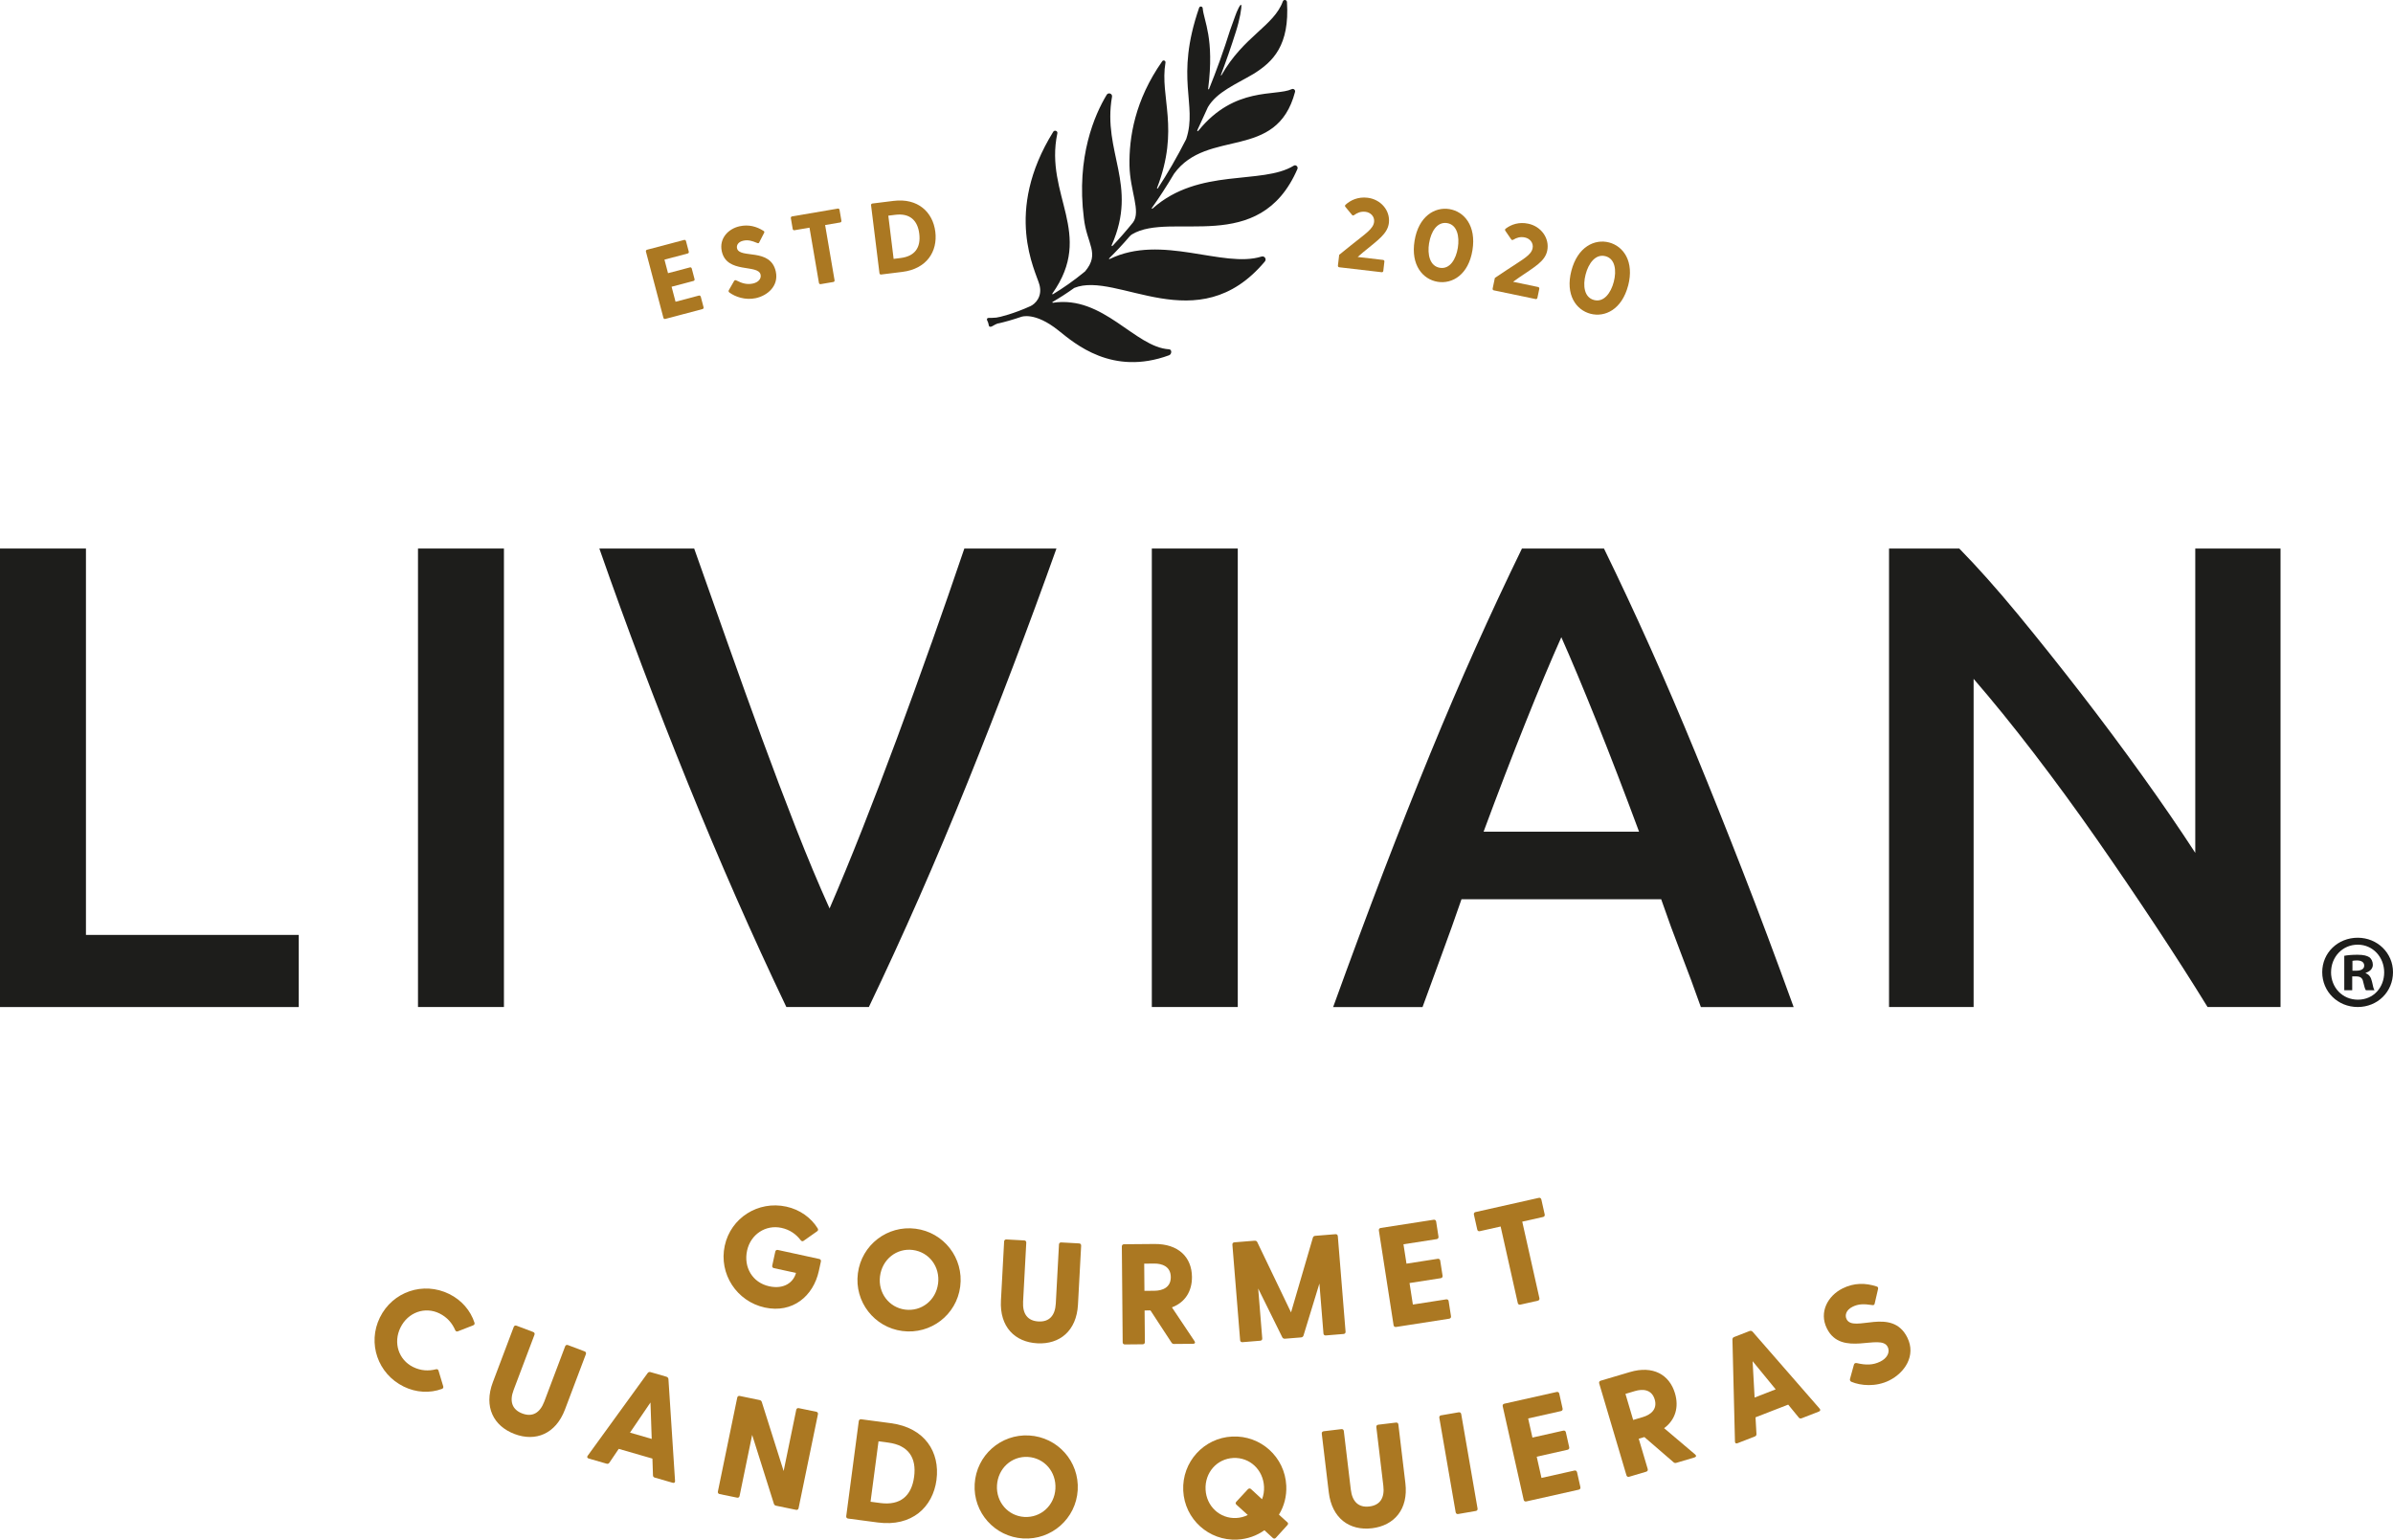 <svg xmlns="http://www.w3.org/2000/svg" id="Capa_2" viewBox="0 0 738.12 474.94"><defs><style>.cls-1{fill:#1d1d1b;}.cls-2{fill:#ab7822;}</style></defs><g id="Capa_1-2"><path class="cls-1" d="M308,99.76c1.9-.44,4.38-1.12,7.05-2.04,0,0-.02.01-.02.01,0,0,4.14-1.64,11.42,4.19,5.08,4.06,16.59,14.14,34.15,7.67.86-.32.92-1.79,0-1.84-10.56-.62-20.25-16.73-35.82-14.36-.17.02-.26-.17-.11-.25,2.11-1.22,4.35-2.65,6.69-4.33,13.17-5.35,38.08,16.58,58.79-8.16.61-.73-.12-1.79-1.03-1.51-11.9,3.72-30.78-7.08-46.83.76-.15.08-.3-.09-.17-.21,2.04-2.01,4.14-4.24,6.28-6.74.22-.25.47-.49.76-.66,12.04-7.25,39.31,6.87,51.02-20.14.31-.71-.47-1.45-1.13-1.04-9.83,6.03-29.23.46-43.54,13.22-.14.13-.34-.01-.23-.17,2.29-3.21,4.58-6.74,6.86-10.58,10.31-14.19,31.65-3.74,37.31-25.22.17-.63-.46-1.12-1.05-.85-4.87,2.26-17.54-.92-28.63,12.66-.42.51-.64.37-.34-.26,1.06-2.2,2.66-5.89,3.15-6.87,2.78-4.7,8.61-7.02,14.05-10.24,6.05-3.73,11.2-8.86,10.33-22.18-.05-.71-1.03-.87-1.27-.2-2.76,7.6-12.11,10.74-18.93,22.78-.06.11-.22.06-.18-.06,1.6-4.24,3.16-8.7,4.65-13.44,1.16-3.59,1.85-7.58,1.63-8.16-.22-.59-1.47,2.2-1.79,3.19-.33.99-1.62,4.49-1.62,4.49-2.06,6.57-4.26,12.64-6.54,18.27-.06.15-.28.06-.26-.1,1.98-15.63-1.32-20.85-1.68-24.85-.05-.6-.86-.73-1.09-.18-7.59,21.93-.47,29.75-3.96,40.42-.03.08-.06.17-.1.25-2.84,5.57-5.76,10.6-8.71,15.1-.09.13-.28,0-.22-.15,7.07-18.35.78-27.98,2.6-38.67.1-.58-.65-.91-.99-.43-8.47,12.04-10.27,23.57-10.11,32.22.14,7.74,3.6,14.1,1.1,17.5-2.1,2.6-4.2,5-6.27,7.18-.24.26-.44.12-.3-.2,8.21-18.57-2.92-28.64.08-45.74.17-.97-1.13-1.44-1.64-.6-3.66,6.06-9.44,19.06-7.04,38.05.88,8.02,5.07,10.82.38,16.42-3.5,2.89-6.85,5.2-9.93,7.06-.14.08-.26-.1-.17-.22,13.13-18.51-2.52-30.3,1.54-49.43.16-.73-.87-1.11-1.26-.48-15.43,24.85-5.4,42.96-4.26,47.21,1,3.71-1.37,5.94-2.77,6.58-5.02,2.29-9.53,3.44-10.52,3.54-.98.1-1.77.09-2.35.09s-.6.41-.52.69c.08.27.23.42.33.75.07.24.11.41.19.77.09.41.16.53.55.52.3,0,.58-.2.81-.32.17-.09.88-.55,1.65-.75"></path><rect class="cls-1" x="128.93" y="169.21" width="26.51" height="141.43"></rect><path class="cls-1" d="M287.31,198.4c-3.52,9.93-7.07,19.73-10.65,29.39-3.58,9.66-7.14,18.95-10.65,27.86-3.52,8.91-6.89,17.11-10.13,24.59-3.38-7.48-6.82-15.71-10.34-24.69-3.52-8.98-7.03-18.27-10.55-27.86-3.51-9.59-7.03-19.35-10.54-29.29-3.52-9.93-6.96-19.66-10.33-29.19h-29.25c8.41,24.08,17.5,48.17,27.26,72.25,9.75,24.08,19.89,47.14,30.42,69.18h25.45c10.56-22.04,20.7-45.1,30.41-69.18,9.71-24.08,18.86-48.16,27.45-72.25h-28.41c-3.23,9.53-6.61,19.26-10.13,29.19"></path><polygon class="cls-1" points="26.51 169.21 0 169.21 0 310.65 92.15 310.65 92.15 288.4 26.51 288.4 26.51 169.21"></polygon><path class="cls-1" d="M523.05,232.48c-4.7-11.43-9.36-22.31-13.99-32.65-4.63-10.33-9.4-20.54-14.31-30.61h-25.31c-4.9,10.07-9.67,20.28-14.3,30.61-4.63,10.34-9.29,21.22-13.98,32.65-4.69,11.43-9.49,23.54-14.4,36.33-4.9,12.79-10.09,26.74-15.55,41.84h27.57c1.97-5.44,3.97-10.92,6.01-16.43,2.04-5.51,4.04-11.12,6.01-16.83h61.59c1.97,5.71,4.01,11.29,6.12,16.73,2.11,5.44,4.15,10.95,6.12,16.53h28.62c-5.47-15.1-10.69-29.05-15.68-41.84-4.98-12.79-9.82-24.89-14.52-36.33M457.61,256.56c4.49-12.11,8.8-23.33,12.94-33.67,4.13-10.34,7.82-19.11,11.04-26.33,3.09,6.94,6.73,15.65,10.94,26.12,4.21,10.48,8.55,21.77,13.04,33.88h-47.97Z"></path><rect class="cls-1" x="355.28" y="169.21" width="26.51" height="141.43"></rect><path class="cls-1" d="M677.13,169.21v93.88c-4.77-7.35-10.2-15.27-16.31-23.78-6.1-8.5-12.41-16.97-18.93-25.4-6.53-8.44-13.01-16.56-19.46-24.39-6.45-7.82-12.49-14.59-18.09-20.31h-21.67v141.43h26.09v-101.23c5.89,6.81,12.1,14.46,18.62,22.96,6.52,8.51,12.94,17.28,19.25,26.33,6.31,9.05,12.41,18.03,18.3,26.94,5.89,8.91,11.22,17.24,15.99,25h22.51v-141.43h-26.3Z"></path><path class="cls-1" d="M738.12,299.89c0,6.03-4.73,10.75-10.88,10.75s-10.95-4.73-10.95-10.75,4.86-10.62,10.95-10.62,10.88,4.73,10.88,10.62M719.01,299.89c0,4.73,3.5,8.49,8.29,8.49s8.1-3.76,8.1-8.42-3.43-8.55-8.16-8.55-8.22,3.82-8.22,8.48M725.55,305.47h-2.46v-10.63c.97-.19,2.33-.32,4.08-.32,2.01,0,2.92.32,3.69.78.58.45,1.04,1.29,1.04,2.33,0,1.17-.91,2.07-2.2,2.46v.13c1.03.38,1.62,1.17,1.94,2.59.32,1.62.52,2.27.78,2.66h-2.66c-.32-.39-.52-1.36-.84-2.6-.2-1.16-.84-1.68-2.21-1.68h-1.17v4.28ZM725.62,299.44h1.16c1.36,0,2.46-.45,2.46-1.55,0-.97-.71-1.62-2.27-1.62-.65,0-1.1.07-1.36.13v3.04Z"></path><path class="cls-2" d="M136.71,427.62c.1.39,0,.69-.41.83-3.66,1.35-7.91,1.18-11.79-.73-7.96-3.91-11.24-13.35-7.33-21.31,3.93-8,13.41-11.17,21.37-7.25,3.88,1.91,6.61,5.17,7.8,8.85.12.45-.04.67-.41.83l-4.69,1.83c-.37.16-.69,0-.85-.37-.92-2.12-2.44-3.95-4.85-5.14-4.48-2.2-9.72-.35-12.03,4.37-2.3,4.68-.56,9.96,3.91,12.16,2.42,1.19,4.79,1.27,7.03.7.39-.1.71.05.81.45l1.44,4.79Z"></path><path class="cls-2" d="M180.71,417.74l-6.44,17.05c-2.87,7.6-9.11,10.01-15.55,7.57-6.48-2.45-9.57-8.38-6.7-15.98l6.44-17.05c.14-.37.48-.53.85-.39l5.16,1.95c.37.14.53.48.39.85l-6.44,17.05c-1.33,3.51-.45,6.06,2.69,7.24,3.1,1.17,5.44-.16,6.77-3.67l6.44-17.05c.14-.37.48-.53.85-.39l5.16,1.95c.37.14.53.48.38.85Z"></path><path class="cls-2" d="M207.49,457.4l-5.51-1.59c-.34-.1-.56-.3-.57-.72l-.17-5.15-10.39-3-2.89,4.27c-.24.34-.53.4-.87.3l-5.51-1.59c-.47-.14-.59-.49-.3-.87l18.49-25.49c.23-.3.53-.4.87-.3l4.88,1.41c.34.1.63.37.66.74l2.04,31.42c.05.47-.25.71-.72.57ZM201.02,443.86l-.38-11.23-6.32,9.3,6.7,1.94Z"></path><path class="cls-2" d="M252.29,436.27l-5.97,28.97c-.08.39-.39.59-.78.51l-6.14-1.27c-.35-.07-.58-.25-.69-.59l-6.71-21.26-3.88,18.85c-.08.39-.39.6-.78.51l-5.4-1.11c-.39-.08-.59-.39-.51-.78l5.97-28.97c.08-.39.39-.59.78-.51l6.1,1.26c.34.07.58.25.69.59l6.74,21.31,3.89-18.89c.08-.39.39-.59.78-.51l5.4,1.11c.39.08.59.39.51.78Z"></path><path class="cls-2" d="M288.87,456.46c-1.12,8.49-7.62,14.58-18.13,13.19l-9.15-1.21c-.39-.05-.62-.35-.57-.74l3.87-29.32c.05-.39.35-.62.74-.57l9.15,1.21c10.5,1.39,15.2,8.95,14.08,17.44ZM281.96,455.55c.79-5.95-1.83-9.73-7.96-10.54l-3.02-.4-2.46,18.64,3.02.4c6.13.81,9.64-2.16,10.42-8.11Z"></path><path class="cls-2" d="M300.64,457.78c.52-8.86,8.08-15.48,16.81-14.97,8.77.52,15.49,7.99,14.97,16.85-.52,8.81-8.08,15.44-16.85,14.92-8.73-.52-15.45-7.99-14.93-16.8ZM325.54,459.26c.31-5.24-3.42-9.53-8.48-9.83-5.02-.3-9.23,3.52-9.54,8.77-.3,5.15,3.42,9.44,8.44,9.74,5.07.3,9.27-3.52,9.58-8.67Z"></path><path class="cls-2" d="M397.05,469.53c.32.29.34.6.05.93l-3.57,3.93c-.25.28-.6.34-.93.04l-2.59-2.39c-2.39,1.71-5.26,2.73-8.39,2.89-8.73.43-16.22-6.28-16.65-15.1-.43-8.86,6.37-16.27,15.09-16.69,8.77-.43,16.26,6.28,16.69,15.14.16,3.26-.66,6.35-2.26,8.95l2.54,2.31ZM384.88,467.34l-3.47-3.15c-.32-.29-.38-.55-.09-.92l3.61-3.89c.25-.23.6-.34.93-.05l3.42,3.15c.47-1.22.67-2.51.61-3.87-.26-5.25-4.42-9.11-9.49-8.86-5.03.25-8.8,4.5-8.54,9.74.25,5.16,4.42,9.02,9.44,8.78,1.28-.06,2.5-.39,3.58-.93Z"></path><path class="cls-2" d="M431.33,439.43l2.16,18.1c.96,8.06-3.46,13.08-10.3,13.9-6.88.82-12.36-3.01-13.33-11.08l-2.16-18.1c-.05-.39.18-.69.58-.74l5.48-.66c.39-.05.69.18.74.58l2.16,18.1c.45,3.73,2.4,5.58,5.73,5.18,3.29-.39,4.75-2.66,4.3-6.38l-2.16-18.1c-.05-.39.18-.69.58-.74l5.48-.66c.4-.05.69.18.74.58Z"></path><path class="cls-2" d="M444.5,436.6l5.44-.94c.39-.07.7.15.77.54l5.04,29.14c.07.39-.15.7-.54.76l-5.44.94c-.39.07-.7-.15-.77-.54l-5.04-29.14c-.07-.39.15-.7.54-.77Z"></path><path class="cls-2" d="M486.44,454.13l1.03,4.61c.09.39-.11.7-.5.79l-16.2,3.63c-.39.09-.7-.11-.79-.5l-6.47-28.86c-.09-.39.11-.7.5-.79l16.15-3.62c.39-.09.7.11.79.5l1.03,4.61c.09.39-.11.7-.5.79l-10.12,2.27,1.32,5.9,9.52-2.14c.39-.09.7.11.79.5l1.03,4.61c.09.39-.11.7-.5.79l-9.52,2.14,1.47,6.55,10.17-2.28c.39-.09.7.11.79.5Z"></path><path class="cls-2" d="M522.7,449.58l-5.63,1.67c-.34.1-.63.05-.89-.2l-8.97-7.75-1.74.51,2.77,9.35c.11.38-.07.71-.45.82l-5.29,1.57c-.38.11-.71-.07-.82-.45l-8.41-28.36c-.11-.38.07-.71.45-.82l9.01-2.67c7.11-2.11,12.2.76,13.92,6.56,1.25,4.23.16,8.15-3.35,10.75l9.59,8.12c.43.38.31.74-.2.89ZM503.76,438.02l2.96-.88c2.33-.69,4.6-2.33,3.67-5.46-.93-3.13-3.73-3.27-6.06-2.58l-2.96.88,2.38,8.04Z"></path><path class="cls-2" d="M561.07,435.42l-5.35,2.08c-.33.13-.62.1-.89-.22l-3.26-3.99-10.08,3.92.29,5.14c.02.42-.18.64-.51.77l-5.35,2.08c-.45.18-.77-.03-.77-.51l-.78-31.48c0-.38.18-.64.51-.77l4.73-1.84c.33-.13.72-.09.97.19l20.69,23.74c.32.35.23.72-.22.89ZM547.71,428.58l-7.12-8.69.62,11.22,6.5-2.53Z"></path><path class="cls-2" d="M588.32,412.62c2.77,5.57-.85,10.88-5.6,13.23-4.11,2.04-8.81,1.62-11.69.39-.33-.18-.47-.46-.41-.83l1.21-4.4c.1-.39.38-.63.87-.53,2.84.66,5.01.66,7.31-.48,1.94-.96,3.11-2.78,2.24-4.52-2.14-4.31-14.24,3.38-18.74-5.67-2.52-5.06.3-10.11,4.85-12.37,3.56-1.77,7.09-1.7,10.44-.61.45.12.57.36.49.79l-1.02,4.4c-.06.47-.32.65-.75.57-2.66-.4-4.28-.38-6.1.52-1.98.98-2.45,2.6-1.84,3.83,2.16,4.35,13.95-3.98,18.74,5.67Z"></path><path class="cls-2" d="M253.21,389.13l-.64,2.93c-1.69,7.76-8.1,13.15-16.68,11.28-8.63-1.88-14.23-10.37-12.34-19.08,1.87-8.58,10.3-13.93,18.97-12.05,4.23.92,7.66,3.43,9.7,6.72.23.41.13.66-.2.91l-4.11,2.9c-.32.25-.67.17-.92-.15-1.41-1.84-3.31-3.25-5.95-3.82-4.87-1.06-9.51,2-10.6,7-1.12,5.13,1.64,9.89,6.82,11.02,4.53.99,7.48-1.17,8.26-4.12l-6.81-1.48c-.39-.08-.59-.4-.51-.79l.94-4.31c.08-.39.4-.59.79-.51l12.77,2.78c.39.08.59.4.51.79Z"></path><path class="cls-2" d="M264.61,392.8c1.13-8.8,9.13-14.89,17.8-13.77,8.71,1.12,14.9,9.04,13.77,17.84-1.13,8.76-9.12,14.85-17.84,13.72-8.67-1.12-14.86-9.04-13.73-17.79ZM289.35,395.99c.67-5.21-2.75-9.75-7.79-10.4-4.99-.64-9.45,2.88-10.12,8.09-.66,5.12,2.76,9.66,7.75,10.3,5.04.65,9.49-2.87,10.15-7.99Z"></path><path class="cls-2" d="M333.48,384.25l-.98,18.21c-.44,8.11-5.66,12.29-12.54,11.92-6.92-.37-11.66-5.09-11.22-13.2l.98-18.21c.02-.4.3-.65.7-.63l5.51.3c.4.02.65.3.62.7l-.98,18.21c-.2,3.75,1.4,5.91,4.75,6.09,3.31.18,5.14-1.8,5.34-5.55l.98-18.21c.02-.4.3-.65.7-.62l5.51.3c.4.02.65.3.62.7Z"></path><path class="cls-2" d="M368.02,414.53l-5.87.05c-.35,0-.62-.13-.8-.43l-6.49-9.92-1.81.02.09,9.76c0,.4-.26.66-.66.67l-5.52.05c-.4,0-.67-.26-.67-.66l-.26-29.58c0-.4.26-.66.66-.67l9.4-.08c7.42-.07,11.51,4.09,11.57,10.14.04,4.41-2.09,7.88-6.18,9.41l6.98,10.44c.31.48.1.79-.43.8ZM353,398.2l3.09-.03c2.43-.02,5.07-.97,5.04-4.24-.03-3.27-2.69-4.17-5.11-4.15l-3.09.03.07,8.39Z"></path><path class="cls-2" d="M412.65,381.31l2.39,29.48c.03.4-.21.68-.61.71l-5.5.45c-.4.03-.68-.21-.71-.61l-1.25-15.4-4.9,16.03c-.1.36-.4.56-.75.59l-4.97.4c-.35.03-.67-.12-.84-.46l-7.42-15.03,1.25,15.4c.03.4-.21.68-.61.71l-5.5.45c-.4.03-.68-.21-.71-.61l-2.39-29.48c-.03-.4.21-.68.61-.71l6.21-.5c.35-.03.67.08.83.38l10.44,21.74,6.76-23.13c.11-.32.4-.48.76-.5l6.2-.5c.4-.03.68.21.71.61Z"></path><path class="cls-2" d="M446.83,401.36l.73,4.67c.06.39-.16.69-.55.76l-16.4,2.55c-.39.06-.7-.16-.76-.55l-4.54-29.23c-.06-.39.16-.69.55-.76l16.36-2.54c.39-.06.69.16.76.55l.72,4.67c.06.39-.16.7-.55.76l-10.25,1.59.93,5.98,9.64-1.5c.39-.06.7.16.76.55l.73,4.67c.06.39-.16.7-.55.76l-9.64,1.5,1.03,6.63,10.29-1.6c.39-.06.69.16.75.55Z"></path><path class="cls-2" d="M475.43,370.01l1.03,4.61c.09.39-.11.7-.5.79l-6.42,1.44,5.29,23.6c.09.39-.11.7-.5.79l-5.38,1.21c-.39.09-.7-.11-.79-.5l-5.29-23.6-6.42,1.44c-.39.09-.7-.11-.79-.5l-1.03-4.61c-.09-.39.11-.7.5-.79l19.51-4.38c.39-.09.7.11.79.5Z"></path><path class="cls-2" d="M216.15,91.51l.86,3.26c.07.27-.06.51-.34.58l-11.46,3.03c-.27.07-.5-.06-.58-.34l-5.39-20.42c-.07-.27.06-.51.34-.58l11.43-3.02c.27-.07.5.06.58.34l.86,3.26c.07.27-.06.5-.34.58l-7.16,1.89,1.1,4.18,6.74-1.78c.27-.07.5.06.58.34l.86,3.26c.07.27-.06.51-.34.58l-6.74,1.78,1.22,4.63,7.19-1.9c.27-.07.5.06.58.34Z"></path><path class="cls-2" d="M239.3,83.81c.94,4.35-2.51,7.38-6.21,8.17-3.21.69-6.38-.43-8.16-1.79-.2-.18-.25-.4-.14-.65l1.62-2.83c.14-.26.37-.37.7-.21,1.85.96,3.35,1.34,5.14.96,1.51-.33,2.64-1.37,2.35-2.73-.72-3.36-10.45-.17-11.97-7.23-.85-3.95,1.99-6.94,5.53-7.71,2.77-.6,5.21.07,7.33,1.42.29.16.33.35.2.63l-1.48,2.87c-.12.32-.33.39-.62.26-1.77-.75-2.9-1.02-4.31-.72-1.54.33-2.16,1.37-1.95,2.32.73,3.39,10.35-.29,11.97,7.23Z"></path><path class="cls-2" d="M258.96,64.76l.57,3.33c.05.28-.11.5-.39.54l-4.63.79,2.91,17.03c.05.28-.11.5-.39.54l-3.88.66c-.28.05-.5-.11-.55-.39l-2.91-17.03-4.63.79c-.28.05-.5-.11-.55-.39l-.57-3.33c-.05-.28.11-.5.39-.55l14.08-2.4c.28-.05.5.11.55.39Z"></path><path class="cls-2" d="M288.5,71.5c.75,6.07-2.65,11.44-10.16,12.37l-6.54.81c-.28.04-.49-.13-.53-.41l-2.59-20.96c-.03-.28.13-.49.41-.53l6.54-.81c7.51-.93,12.12,3.46,12.87,9.53ZM283.55,72.11c-.52-4.25-3.01-6.39-7.39-5.85l-2.16.27,1.64,13.33,2.16-.27c4.38-.54,6.27-3.22,5.75-7.47Z"></path><path class="cls-2" d="M427.01,80.71l-.33,2.85c-.03.28-.24.45-.52.41l-13.06-1.52c-.28-.03-.45-.24-.42-.52l.39-3.32,3.57-2.88c4.69-3.77,6.95-5.12,7.2-7.29.19-1.66-1.09-2.92-2.65-3.1-1.47-.17-2.54.31-3.48.99-.28.19-.5.2-.69-.05l-2.03-2.46c-.17-.21-.17-.46.04-.66,1.63-1.49,3.94-2.49,6.79-2.16,4.01.47,7.04,3.87,6.58,7.78-.39,3.32-3.38,5.29-7.87,8.98l-1.76,1.51,7.83.91c.28.03.45.24.42.52Z"></path><path class="cls-2" d="M454.18,77.17c-1.22,7.56-6.2,10.5-10.74,9.76-4.51-.73-8.35-5.08-7.12-12.64,1.22-7.56,6.23-10.52,10.74-9.79,4.54.73,8.34,5.11,7.12,12.68ZM440.8,75.01c-.57,3.52.23,7.09,3.34,7.6,3.08.5,4.96-2.65,5.53-6.17s-.22-7.12-3.3-7.62c-3.11-.5-5,2.67-5.56,6.19Z"></path><path class="cls-2" d="M474.8,89.07l-.59,2.81c-.06.28-.28.42-.56.37l-12.87-2.68c-.28-.06-.42-.28-.37-.56l.68-3.27,3.82-2.55c5.01-3.33,7.38-4.48,7.82-6.61.34-1.63-.82-3-2.37-3.33-1.45-.3-2.56.08-3.55.68-.29.16-.51.15-.69-.11l-1.8-2.63c-.15-.22-.13-.48.1-.65,1.76-1.34,4.15-2.13,6.96-1.54,3.95.82,6.66,4.48,5.86,8.34-.68,3.27-3.84,4.96-8.64,8.24l-1.89,1.34,7.71,1.61c.28.06.42.28.37.56Z"></path><path class="cls-2" d="M502.2,88.08c-1.93,7.41-7.16,9.87-11.61,8.71-4.42-1.15-7.83-5.84-5.9-13.26s7.19-9.89,11.62-8.74c4.45,1.16,7.82,5.88,5.9,13.29ZM489.08,84.67c-.9,3.45-.44,7.08,2.61,7.88,3.02.79,5.19-2.17,6.08-5.62.9-3.45.45-7.12-2.57-7.9-3.05-.79-5.23,2.19-6.12,5.64Z"></path></g></svg>